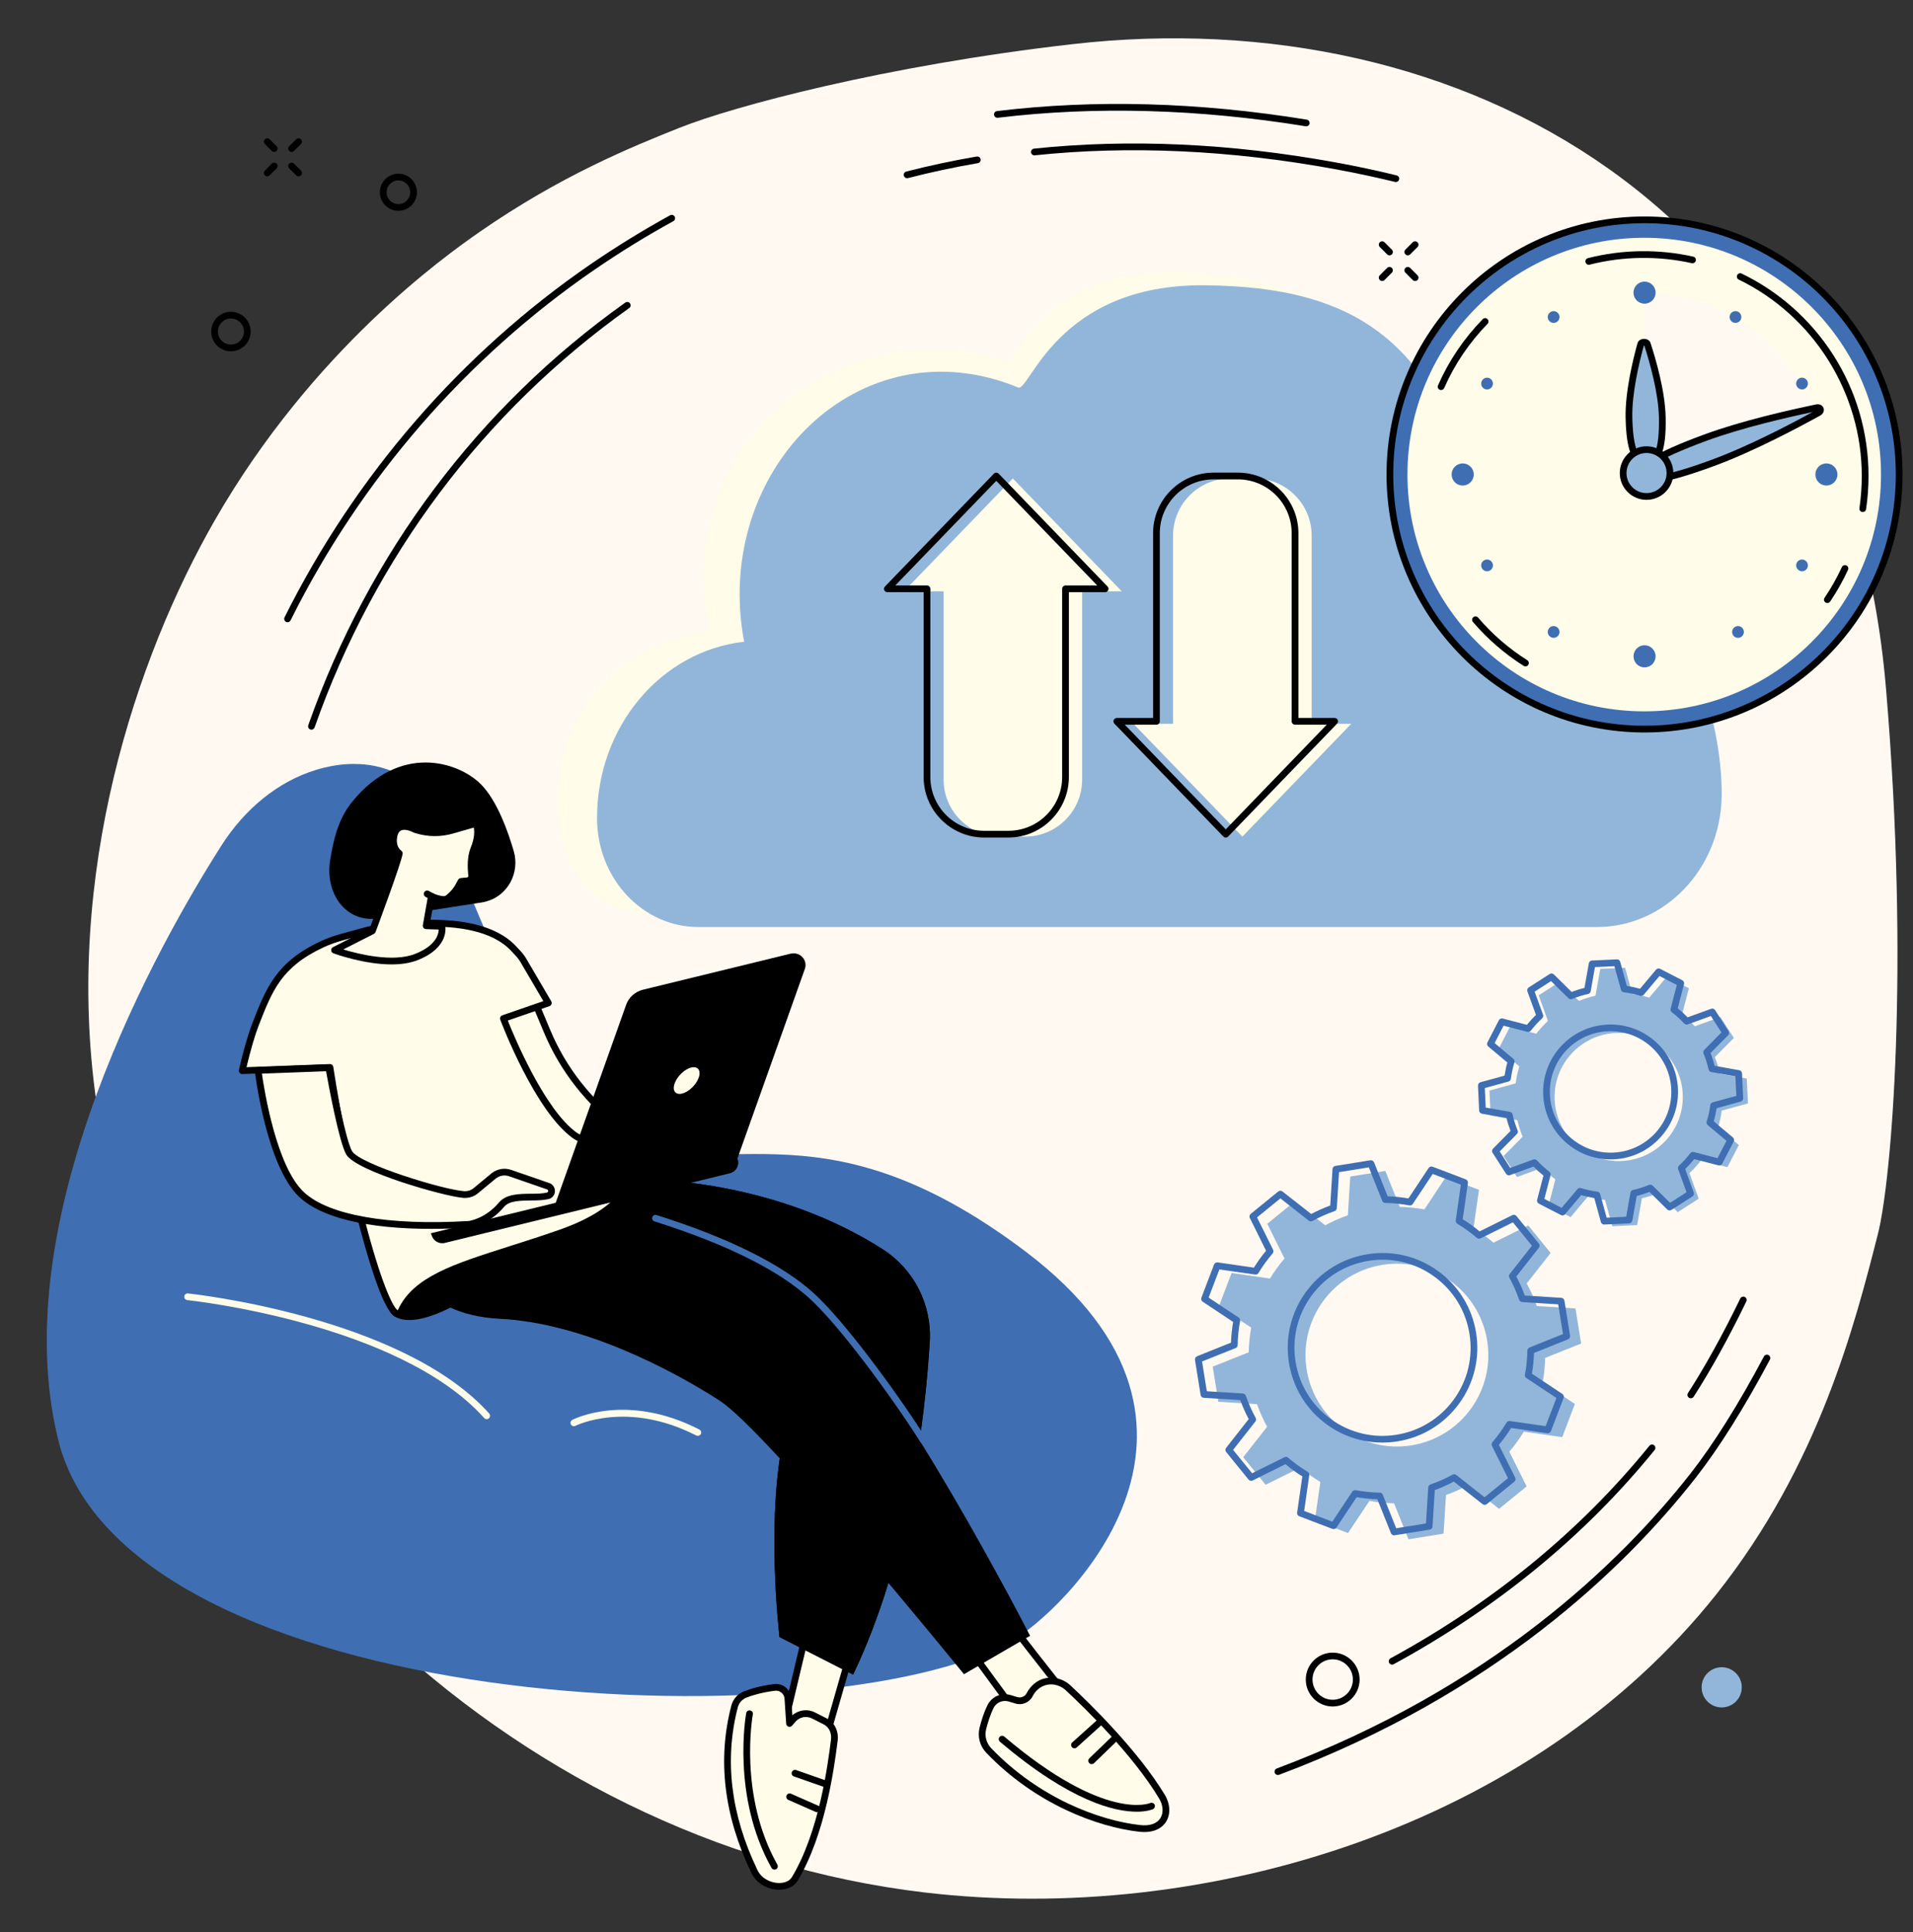 <svg xmlns="http://www.w3.org/2000/svg" xmlns:xlink="http://www.w3.org/1999/xlink" width="200" zoomAndPan="magnify" viewBox="0 0 150 151.5" height="202" preserveAspectRatio="xMidYMid meet" version="1.0"><rect x="0" y="0" width="150" height="151.5" fill="#333333" stroke="none"/><defs><clipPath id="6d99c50ce8"><path d="M 108 16 L 149.754 16 L 149.754 58 L 108 58 Z M 108 16 " clip-rule="nonzero"/></clipPath></defs><path fill="#fff9f2" d="M 37.562 18.219 C 34.855 20.102 24.508 27.461 16.859 40.77 C 10.652 51.578 5 68.555 7.555 86.402 C 12.004 117.426 39.773 144.543 72.516 148.402 C 94.484 150.992 120.105 143.27 134.625 124.961 C 142.633 114.867 145.445 103.84 147.25 96.762 C 148.297 92.648 149.75 76.035 147.879 53.938 C 144.68 16.27 114.492 -0.012 84.105 3.461 C 69.359 5.148 57.504 8.336 53.273 10.023 C 49.516 11.523 43.926 13.793 37.562 18.219 " fill-opacity="1" fill-rule="nonzero"/><path fill="#fffce9" d="M 132.91 60.879 C 132.91 53.359 129.828 42.164 114.996 42.844 C 115.832 33.32 107.715 20.234 90.031 21.43 C 81.492 22.008 79.742 28.703 78.816 28.367 C 66.91 24.062 52.387 34.191 55.621 49.504 C 49.008 50.23 43.523 55.723 43.68 63.141 C 43.777 67.957 46.516 71.664 50.957 71.664 L 122.926 71.664 C 128.293 71.664 132.77 67.062 132.906 61.242 C 132.91 61.121 132.91 61 132.91 60.879 " fill-opacity="1" fill-rule="nonzero"/><path fill="#92b6da" d="M 135 62.188 C 135 54.863 130.656 40.488 116.133 41.148 C 112.977 26.703 106.312 22.48 94.449 22.371 C 82.863 22.266 80.73 30.754 79.84 30.387 C 67.375 25.258 55.816 36.863 58.348 50.324 C 51.871 51.035 46.816 56.945 46.816 64.129 C 46.816 64.16 46.816 64.191 46.816 64.227 C 46.844 68.918 50.41 72.695 54.758 72.695 L 125.223 72.695 C 130.48 72.695 134.859 68.211 134.996 62.539 C 134.996 62.422 135 62.305 135 62.188 " fill-opacity="1" fill-rule="nonzero"/><path fill="#92b6da" d="M 127.156 91.043 C 124.387 91.172 122.031 89.031 121.902 86.258 C 121.773 83.484 123.918 81.133 126.688 81.004 C 129.461 80.871 131.812 83.016 131.945 85.789 C 132.074 88.559 129.93 90.914 127.156 91.043 Z M 137.059 86.527 L 136.965 84.574 L 134.867 84.203 C 134.766 83.758 134.629 83.324 134.457 82.906 L 135.953 81.391 L 134.898 79.75 L 132.891 80.477 C 132.582 80.145 132.25 79.84 131.887 79.562 L 132.426 77.496 L 130.691 76.602 L 129.32 78.23 C 128.895 78.102 128.449 78.004 127.992 77.945 L 127.426 75.887 L 125.477 75.98 L 125.105 78.078 C 124.656 78.18 124.223 78.316 123.809 78.488 L 122.293 76.996 L 120.648 78.047 L 121.375 80.055 C 121.047 80.363 120.738 80.699 120.461 81.059 L 118.398 80.52 L 117.504 82.254 L 119.133 83.625 C 119 84.055 118.906 84.496 118.844 84.953 L 116.789 85.52 L 116.879 87.469 L 118.98 87.84 C 119.082 88.289 119.219 88.723 119.391 89.137 L 117.895 90.652 L 118.949 92.297 L 120.953 91.566 C 121.262 91.898 121.598 92.207 121.957 92.484 L 121.418 94.547 L 123.152 95.441 L 124.523 93.812 C 124.953 93.945 125.398 94.039 125.855 94.102 L 126.418 96.156 L 128.371 96.066 L 128.742 93.965 C 129.188 93.863 129.621 93.727 130.039 93.555 L 131.555 95.051 L 133.195 93.996 L 132.469 91.992 C 132.801 91.684 133.105 91.348 133.383 90.988 L 135.449 91.523 L 136.344 89.789 L 134.715 88.422 C 134.844 87.992 134.941 87.547 135 87.09 L 137.059 86.527 " fill-opacity="1" fill-rule="nonzero"/><path fill="#3f6fb2" d="M 126.289 80.863 C 126.215 80.863 126.141 80.867 126.062 80.871 C 124.793 80.93 123.621 81.48 122.766 82.418 C 121.91 83.359 121.469 84.578 121.531 85.848 C 121.59 87.117 122.141 88.293 123.078 89.148 C 124.02 90.004 125.238 90.441 126.508 90.383 C 127.777 90.324 128.949 89.773 129.809 88.832 C 130.664 87.891 131.102 86.676 131.043 85.406 C 130.926 82.855 128.812 80.863 126.289 80.863 Z M 126.281 90.914 C 124.961 90.914 123.707 90.43 122.727 89.535 C 121.68 88.586 121.07 87.285 121.004 85.871 C 120.867 82.961 123.125 80.48 126.039 80.344 C 128.961 80.207 131.434 82.465 131.57 85.379 C 131.637 86.789 131.148 88.145 130.195 89.188 C 129.246 90.234 127.945 90.844 126.531 90.91 C 126.449 90.914 126.363 90.914 126.281 90.914 Z M 123.887 93.152 C 123.914 93.152 123.941 93.156 123.965 93.164 C 124.379 93.293 124.809 93.387 125.25 93.445 C 125.355 93.457 125.441 93.531 125.469 93.633 L 125.98 95.488 L 127.512 95.414 L 127.844 93.523 C 127.863 93.418 127.941 93.336 128.047 93.312 C 128.48 93.215 128.902 93.082 129.301 92.914 C 129.398 92.875 129.512 92.898 129.586 92.973 L 130.953 94.32 L 132.242 93.492 L 131.586 91.688 C 131.547 91.586 131.574 91.477 131.652 91.402 C 131.973 91.105 132.27 90.777 132.539 90.43 C 132.602 90.348 132.711 90.309 132.812 90.336 L 134.672 90.82 L 135.375 89.461 L 133.906 88.227 C 133.828 88.16 133.793 88.051 133.824 87.945 C 133.953 87.535 134.047 87.102 134.105 86.66 C 134.117 86.555 134.191 86.469 134.293 86.441 L 136.148 85.934 L 136.074 84.402 L 134.184 84.066 C 134.078 84.051 133.996 83.969 133.973 83.867 C 133.875 83.434 133.738 83.012 133.574 82.613 C 133.535 82.516 133.559 82.402 133.633 82.328 L 134.98 80.961 L 134.152 79.672 L 132.344 80.328 C 132.246 80.363 132.137 80.336 132.062 80.262 C 131.766 79.941 131.438 79.641 131.09 79.375 C 131.008 79.309 130.969 79.203 130.996 79.098 L 131.48 77.238 L 130.121 76.535 L 128.887 78.004 C 128.82 78.086 128.711 78.121 128.609 78.09 C 128.195 77.961 127.762 77.867 127.32 77.809 C 127.215 77.797 127.129 77.719 127.102 77.617 L 126.59 75.766 L 125.062 75.836 L 124.727 77.73 C 124.711 77.832 124.629 77.918 124.527 77.941 C 124.094 78.039 123.672 78.172 123.273 78.336 C 123.176 78.379 123.062 78.355 122.988 78.281 L 121.621 76.934 L 120.332 77.762 L 120.988 79.566 C 121.023 79.668 120.996 79.777 120.922 79.852 C 120.598 80.148 120.301 80.477 120.035 80.82 C 119.969 80.906 119.863 80.941 119.758 80.914 L 117.898 80.43 L 117.195 81.793 L 118.664 83.027 C 118.746 83.094 118.781 83.203 118.746 83.305 C 118.621 83.719 118.527 84.148 118.469 84.59 C 118.457 84.695 118.379 84.781 118.277 84.812 L 116.426 85.32 L 116.496 86.852 L 118.391 87.184 C 118.492 87.203 118.578 87.281 118.602 87.387 C 118.699 87.82 118.832 88.242 118.996 88.641 C 119.039 88.738 119.016 88.852 118.941 88.926 L 117.594 90.293 L 118.418 91.582 L 120.227 90.926 C 120.328 90.887 120.438 90.914 120.512 90.992 C 120.809 91.312 121.137 91.609 121.48 91.879 C 121.566 91.941 121.602 92.051 121.578 92.152 L 121.094 94.012 L 122.449 94.715 L 123.688 93.246 C 123.738 93.188 123.812 93.152 123.887 93.152 Z M 125.781 96.023 C 125.664 96.023 125.562 95.945 125.527 95.832 L 125.008 93.941 C 124.656 93.887 124.312 93.812 123.98 93.719 L 122.719 95.215 C 122.641 95.312 122.508 95.336 122.398 95.281 L 120.664 94.387 C 120.555 94.328 120.496 94.203 120.527 94.086 L 121.023 92.188 C 120.75 91.969 120.488 91.73 120.246 91.477 L 118.402 92.148 C 118.285 92.191 118.156 92.148 118.09 92.043 L 117.035 90.398 C 116.969 90.297 116.984 90.16 117.07 90.07 L 118.445 88.68 C 118.32 88.355 118.211 88.02 118.129 87.672 L 116.199 87.332 C 116.078 87.312 115.984 87.207 115.98 87.086 L 115.891 85.137 C 115.883 85.012 115.965 84.902 116.082 84.867 L 117.973 84.348 C 118.027 83.996 118.098 83.652 118.195 83.32 L 116.695 82.059 C 116.602 81.98 116.574 81.848 116.633 81.738 L 117.527 80.004 C 117.586 79.895 117.711 79.836 117.828 79.867 L 119.723 80.363 C 119.945 80.09 120.184 79.828 120.434 79.586 L 119.766 77.742 C 119.723 77.625 119.766 77.496 119.871 77.43 L 121.516 76.375 C 121.617 76.309 121.754 76.324 121.84 76.41 L 123.234 77.785 C 123.559 77.66 123.895 77.551 124.238 77.469 L 124.582 75.539 C 124.602 75.418 124.703 75.324 124.828 75.32 L 126.777 75.23 C 126.902 75.223 127.012 75.305 127.043 75.422 L 127.562 77.312 C 127.914 77.367 128.262 77.441 128.594 77.535 L 129.855 76.035 C 129.934 75.941 130.066 75.914 130.176 75.973 L 131.91 76.867 C 132.02 76.926 132.074 77.047 132.047 77.168 L 131.551 79.066 C 131.824 79.285 132.086 79.523 132.328 79.773 L 134.172 79.105 C 134.285 79.062 134.414 79.105 134.484 79.211 L 135.535 80.855 C 135.602 80.957 135.59 81.094 135.504 81.18 L 134.129 82.574 C 134.254 82.898 134.359 83.234 134.445 83.578 L 136.375 83.922 C 136.496 83.941 136.586 84.043 136.594 84.168 L 136.684 86.117 C 136.688 86.242 136.609 86.352 136.492 86.383 L 134.602 86.902 C 134.547 87.254 134.473 87.602 134.379 87.934 L 135.875 89.191 C 135.973 89.273 135.996 89.406 135.941 89.516 L 135.043 91.25 C 134.988 91.359 134.863 91.414 134.746 91.383 L 132.848 90.891 C 132.629 91.164 132.391 91.422 132.137 91.668 L 132.809 93.512 C 132.852 93.625 132.809 93.754 132.703 93.824 L 131.059 94.875 C 130.957 94.941 130.82 94.93 130.73 94.844 L 129.34 93.469 C 129.016 93.594 128.68 93.699 128.336 93.785 L 127.992 95.715 C 127.973 95.836 127.867 95.926 127.746 95.934 L 125.793 96.023 C 125.789 96.023 125.785 96.023 125.781 96.023 " fill-opacity="1" fill-rule="nonzero"/><path fill="#92b6da" d="M 110.668 113.34 C 106.762 113.965 103.082 111.305 102.457 107.398 C 101.828 103.488 104.488 99.812 108.398 99.184 C 112.305 98.559 115.984 101.219 116.609 105.125 C 117.238 109.035 114.578 112.711 110.668 113.34 Z M 123.977 105.355 L 123.535 102.605 L 120.5 102.414 C 120.285 101.797 120.02 101.203 119.711 100.641 L 121.586 98.254 L 119.832 96.094 L 117.105 97.445 C 116.613 97.023 116.09 96.645 115.535 96.312 L 115.969 93.301 L 113.367 92.309 L 111.688 94.836 C 111.059 94.719 110.41 94.652 109.758 94.641 L 108.625 91.82 L 105.875 92.258 L 105.688 95.297 C 105.066 95.512 104.477 95.773 103.914 96.086 L 101.527 94.207 L 99.367 95.965 L 100.719 98.688 C 100.297 99.18 99.918 99.703 99.582 100.258 L 96.57 99.824 L 95.578 102.426 L 98.109 104.109 C 97.992 104.738 97.926 105.383 97.914 106.039 L 95.09 107.168 L 95.531 109.918 L 98.566 110.109 C 98.781 110.727 99.047 111.32 99.355 111.883 L 97.48 114.27 L 99.238 116.43 L 101.961 115.078 C 102.453 115.5 102.977 115.879 103.531 116.211 L 103.098 119.223 L 105.699 120.215 L 107.383 117.688 C 108.012 117.805 108.656 117.871 109.309 117.883 L 110.441 120.707 L 113.191 120.262 L 113.383 117.23 C 114 117.012 114.594 116.75 115.152 116.438 L 117.543 118.316 L 119.703 116.559 L 118.348 113.836 C 118.77 113.344 119.148 112.82 119.484 112.266 L 122.496 112.695 L 123.488 110.094 L 120.957 108.414 C 121.078 107.785 121.145 107.141 121.152 106.484 L 123.977 105.355 " fill-opacity="1" fill-rule="nonzero"/><path fill="#3f6fb2" d="M 108.418 98.781 C 108.051 98.781 107.68 98.812 107.309 98.871 C 105.488 99.164 103.891 100.148 102.809 101.641 C 101.73 103.137 101.293 104.961 101.586 106.781 C 101.879 108.605 102.863 110.203 104.359 111.285 C 105.852 112.363 107.676 112.801 109.5 112.508 C 111.32 112.215 112.918 111.23 114 109.734 C 115.082 108.242 115.516 106.414 115.223 104.594 C 114.93 102.773 113.945 101.176 112.449 100.094 C 111.262 99.234 109.859 98.781 108.418 98.781 Z M 108.387 113.121 C 106.836 113.121 105.328 112.637 104.047 111.711 C 102.441 110.547 101.383 108.828 101.066 106.867 C 100.754 104.906 101.219 102.941 102.383 101.332 C 103.547 99.727 105.266 98.664 107.227 98.352 C 109.188 98.035 111.152 98.504 112.758 99.668 C 114.367 100.832 115.426 102.551 115.742 104.512 C 116.055 106.473 115.59 108.438 114.426 110.043 C 113.262 111.652 111.543 112.711 109.582 113.027 C 109.184 113.09 108.785 113.121 108.387 113.121 Z M 106.25 116.852 C 106.266 116.852 106.285 116.852 106.301 116.855 C 106.91 116.969 107.543 117.035 108.188 117.047 C 108.293 117.047 108.387 117.113 108.426 117.211 L 109.477 119.84 L 111.812 119.465 L 111.988 116.641 C 111.996 116.535 112.066 116.441 112.164 116.406 C 112.77 116.195 113.352 115.938 113.898 115.637 C 113.988 115.586 114.105 115.594 114.188 115.66 L 116.41 117.406 L 118.242 115.914 L 116.984 113.379 C 116.938 113.285 116.953 113.172 117.02 113.09 C 117.43 112.613 117.805 112.094 118.129 111.555 C 118.184 111.465 118.289 111.418 118.391 111.43 L 121.195 111.832 L 122.039 109.625 L 119.684 108.062 C 119.594 108.004 119.551 107.898 119.57 107.793 C 119.688 107.184 119.75 106.547 119.762 105.906 C 119.762 105.801 119.828 105.707 119.926 105.668 L 122.555 104.613 L 122.18 102.281 L 119.355 102.105 C 119.25 102.098 119.156 102.027 119.121 101.93 C 118.91 101.324 118.652 100.742 118.352 100.195 C 118.301 100.105 118.309 99.988 118.375 99.906 L 120.121 97.684 L 118.629 95.852 L 116.094 97.109 C 116 97.156 115.887 97.141 115.805 97.074 C 115.328 96.664 114.809 96.289 114.27 95.965 C 114.18 95.91 114.133 95.805 114.145 95.699 L 114.547 92.898 L 112.34 92.055 L 110.777 94.41 C 110.719 94.5 110.613 94.543 110.508 94.523 C 109.898 94.41 109.262 94.344 108.621 94.332 C 108.516 94.332 108.422 94.266 108.383 94.168 L 107.332 91.539 L 104.996 91.914 L 104.82 94.738 C 104.812 94.844 104.742 94.938 104.645 94.973 C 104.039 95.184 103.457 95.441 102.914 95.742 C 102.82 95.793 102.703 95.785 102.621 95.719 L 100.398 93.973 L 98.566 95.465 L 99.824 98 C 99.871 98.094 99.855 98.207 99.789 98.289 C 99.379 98.766 99.004 99.281 98.68 99.82 C 98.625 99.914 98.52 99.965 98.414 99.945 L 95.613 99.543 L 94.77 101.754 L 97.125 103.316 C 97.215 103.375 97.258 103.48 97.238 103.586 C 97.121 104.195 97.059 104.832 97.047 105.473 C 97.047 105.578 96.98 105.672 96.883 105.711 L 94.254 106.762 L 94.629 109.098 L 97.453 109.273 C 97.559 109.281 97.652 109.352 97.688 109.449 C 97.898 110.055 98.156 110.637 98.457 111.184 C 98.508 111.273 98.5 111.387 98.434 111.473 L 96.688 113.695 L 98.18 115.527 L 100.715 114.27 C 100.809 114.223 100.922 114.234 101.004 114.305 C 101.48 114.715 101.996 115.09 102.539 115.414 C 102.629 115.469 102.676 115.574 102.66 115.68 L 102.262 118.48 L 104.469 119.324 L 106.031 116.969 C 106.082 116.895 106.164 116.852 106.25 116.852 Z M 109.312 120.395 C 109.207 120.395 109.109 120.332 109.066 120.23 L 108 117.566 C 107.449 117.551 106.906 117.496 106.375 117.402 L 104.789 119.789 C 104.723 119.891 104.59 119.934 104.477 119.891 L 101.875 118.898 C 101.758 118.855 101.691 118.734 101.707 118.613 L 102.117 115.773 C 101.652 115.484 101.211 115.164 100.793 114.816 L 98.223 116.094 C 98.113 116.148 97.98 116.117 97.902 116.023 L 96.145 113.863 C 96.066 113.77 96.066 113.629 96.141 113.535 L 97.914 111.281 C 97.66 110.809 97.438 110.305 97.25 109.789 L 94.387 109.609 C 94.262 109.602 94.16 109.512 94.141 109.387 L 93.699 106.637 C 93.684 106.516 93.75 106.398 93.863 106.352 L 96.523 105.285 C 96.543 104.734 96.598 104.191 96.691 103.66 L 94.305 102.074 C 94.203 102.008 94.16 101.875 94.203 101.762 L 95.195 99.16 C 95.238 99.047 95.359 98.977 95.48 98.992 L 98.32 99.402 C 98.609 98.938 98.926 98.496 99.273 98.078 L 98 95.508 C 97.945 95.398 97.973 95.266 98.07 95.188 L 100.23 93.43 C 100.324 93.352 100.461 93.352 100.559 93.43 L 102.812 95.199 C 103.285 94.945 103.789 94.723 104.305 94.531 L 104.484 91.672 C 104.492 91.547 104.582 91.445 104.707 91.426 L 107.453 90.984 C 107.574 90.969 107.695 91.035 107.742 91.148 L 108.809 93.809 C 109.359 93.828 109.902 93.883 110.434 93.977 L 112.02 91.59 C 112.086 91.484 112.219 91.445 112.332 91.488 L 114.934 92.48 C 115.047 92.523 115.117 92.645 115.102 92.766 L 114.691 95.605 C 115.152 95.891 115.598 96.215 116.016 96.562 L 118.586 95.285 C 118.695 95.23 118.828 95.258 118.906 95.355 L 120.664 97.516 C 120.742 97.609 120.742 97.746 120.664 97.844 L 118.895 100.098 C 119.148 100.57 119.371 101.07 119.562 101.59 L 122.422 101.77 C 122.547 101.777 122.648 101.867 122.668 101.992 L 123.109 104.738 C 123.125 104.863 123.059 104.98 122.945 105.027 L 120.285 106.094 C 120.266 106.641 120.211 107.188 120.117 107.719 L 122.504 109.305 C 122.605 109.371 122.648 109.5 122.605 109.617 L 121.613 112.219 C 121.57 112.332 121.449 112.402 121.328 112.387 L 118.488 111.977 C 118.199 112.438 117.879 112.883 117.531 113.301 L 118.809 115.871 C 118.863 115.98 118.836 116.113 118.738 116.191 L 116.578 117.949 C 116.484 118.023 116.348 118.027 116.25 117.949 L 113.996 116.18 C 113.523 116.434 113.023 116.656 112.504 116.848 L 112.324 119.707 C 112.316 119.832 112.227 119.93 112.102 119.949 L 109.355 120.391 C 109.34 120.395 109.324 120.395 109.312 120.395 " fill-opacity="1" fill-rule="nonzero"/><path fill="#000000" d="M 22.547 48.793 C 22.508 48.793 22.469 48.781 22.43 48.766 C 22.301 48.699 22.246 48.539 22.312 48.41 C 27.871 37.258 36.176 27.676 46.328 20.707 C 48.34 19.328 50.434 18.039 52.543 16.883 C 52.672 16.812 52.832 16.859 52.902 16.988 C 52.973 17.117 52.926 17.277 52.797 17.344 C 50.699 18.492 48.625 19.77 46.625 21.141 C 36.547 28.059 28.301 37.57 22.785 48.645 C 22.738 48.738 22.645 48.793 22.547 48.793 " fill-opacity="1" fill-rule="nonzero"/><path fill="#000000" d="M 100.203 139.188 C 100.094 139.188 99.996 139.125 99.957 139.02 C 99.906 138.883 99.973 138.73 100.109 138.68 C 116.867 132.387 127 122.629 132.551 115.551 C 134.355 113.25 136.348 110.074 138.312 106.367 C 138.383 106.238 138.543 106.191 138.668 106.258 C 138.797 106.324 138.848 106.484 138.781 106.613 C 136.797 110.348 134.785 113.551 132.965 115.875 C 127.375 123.008 117.168 132.84 100.297 139.172 C 100.266 139.184 100.234 139.188 100.203 139.188 " fill-opacity="1" fill-rule="nonzero"/><path fill="#000000" d="M 102.426 9.906 C 102.41 9.906 102.398 9.906 102.383 9.902 C 93.988 8.539 85.867 8.312 78.238 9.234 C 78.094 9.25 77.961 9.148 77.945 9.004 C 77.926 8.859 78.027 8.73 78.172 8.711 C 85.852 7.781 94.023 8.008 102.469 9.383 C 102.609 9.406 102.707 9.543 102.684 9.688 C 102.664 9.816 102.551 9.906 102.426 9.906 " fill-opacity="1" fill-rule="nonzero"/><path fill="#000000" d="M 24.418 57.219 C 24.391 57.219 24.363 57.211 24.332 57.203 C 24.195 57.152 24.125 57.004 24.172 56.867 C 28.922 43.379 37.516 31.922 49.031 23.727 C 49.152 23.645 49.316 23.672 49.398 23.789 C 49.484 23.91 49.457 24.074 49.336 24.156 C 37.91 32.285 29.383 43.656 24.668 57.039 C 24.629 57.148 24.527 57.219 24.418 57.219 " fill-opacity="1" fill-rule="nonzero"/><path fill="#000000" d="M 109.156 130.535 C 109.062 130.535 108.973 130.484 108.926 130.398 C 108.855 130.27 108.902 130.109 109.031 130.039 C 117.09 125.648 123.922 120.039 129.332 113.371 C 129.426 113.258 129.59 113.242 129.703 113.332 C 129.816 113.422 129.832 113.59 129.742 113.703 C 124.289 120.426 117.402 126.078 109.281 130.5 C 109.242 130.523 109.199 130.535 109.156 130.535 " fill-opacity="1" fill-rule="nonzero"/><path fill="#000000" d="M 132.578 109.648 C 132.527 109.648 132.48 109.637 132.434 109.605 C 132.312 109.527 132.277 109.363 132.355 109.242 C 133.699 107.16 135.117 104.594 136.457 101.828 C 136.52 101.695 136.68 101.641 136.809 101.703 C 136.941 101.766 136.996 101.926 136.93 102.055 C 135.582 104.844 134.152 107.43 132.801 109.527 C 132.75 109.605 132.664 109.648 132.578 109.648 " fill-opacity="1" fill-rule="nonzero"/><path fill="#000000" d="M 109.449 14.273 C 109.43 14.273 109.406 14.27 109.387 14.266 C 107.855 13.891 106.25 13.551 104.621 13.254 C 96.453 11.762 88.551 11.402 81.133 12.18 C 80.992 12.195 80.859 12.09 80.844 11.945 C 80.828 11.801 80.934 11.672 81.078 11.656 C 88.543 10.871 96.496 11.234 104.715 12.734 C 106.355 13.031 107.969 13.375 109.512 13.754 C 109.652 13.789 109.742 13.934 109.707 14.074 C 109.676 14.195 109.566 14.273 109.449 14.273 " fill-opacity="1" fill-rule="nonzero"/><path fill="#000000" d="M 71.125 13.973 C 71.008 13.973 70.902 13.895 70.871 13.773 C 70.836 13.633 70.918 13.488 71.062 13.453 C 72.867 12.988 74.727 12.594 76.59 12.273 C 76.73 12.25 76.867 12.348 76.891 12.488 C 76.918 12.633 76.82 12.77 76.676 12.793 C 74.832 13.109 72.984 13.504 71.191 13.965 C 71.168 13.969 71.148 13.973 71.125 13.973 " fill-opacity="1" fill-rule="nonzero"/><path fill="#000000" d="M 31.238 14.148 C 30.727 14.148 30.312 14.566 30.312 15.078 C 30.312 15.59 30.727 16.004 31.238 16.004 C 31.75 16.004 32.164 15.59 32.164 15.078 C 32.164 14.566 31.75 14.148 31.238 14.148 Z M 31.238 16.531 C 30.438 16.531 29.785 15.879 29.785 15.078 C 29.785 14.273 30.438 13.621 31.238 13.621 C 32.039 13.621 32.691 14.273 32.691 15.078 C 32.691 15.879 32.039 16.531 31.238 16.531 " fill-opacity="1" fill-rule="nonzero"/><path fill="#000000" d="M 18.105 24.977 C 17.543 24.977 17.086 25.434 17.086 26 C 17.086 26.562 17.543 27.02 18.105 27.02 C 18.668 27.02 19.129 26.562 19.129 26 C 19.129 25.434 18.668 24.977 18.105 24.977 Z M 18.105 27.547 C 17.254 27.547 16.559 26.852 16.559 26 C 16.559 25.145 17.254 24.449 18.105 24.449 C 18.961 24.449 19.656 25.145 19.656 26 C 19.656 26.852 18.961 27.547 18.105 27.547 " fill-opacity="1" fill-rule="nonzero"/><path fill="#000000" d="M 104.496 130.117 C 103.621 130.117 102.914 130.828 102.914 131.703 C 102.914 132.578 103.621 133.289 104.496 133.289 C 105.371 133.289 106.082 132.578 106.082 131.703 C 106.082 130.828 105.371 130.117 104.496 130.117 Z M 104.496 133.816 C 103.332 133.816 102.387 132.867 102.387 131.703 C 102.387 130.539 103.332 129.594 104.496 129.594 C 105.66 129.594 106.609 130.539 106.609 131.703 C 106.609 132.867 105.66 133.816 104.496 133.816 " fill-opacity="1" fill-rule="nonzero"/><path fill="#000000" d="M 108.953 20.023 C 108.883 20.023 108.816 20 108.766 19.945 L 108.191 19.371 C 108.09 19.27 108.09 19.102 108.191 19 C 108.293 18.898 108.461 18.898 108.562 19 L 109.137 19.574 C 109.242 19.676 109.242 19.844 109.137 19.945 C 109.086 20 109.02 20.023 108.953 20.023 " fill-opacity="1" fill-rule="nonzero"/><path fill="#000000" d="M 110.961 22.035 C 110.895 22.035 110.824 22.012 110.773 21.957 L 110.199 21.383 C 110.098 21.281 110.098 21.113 110.199 21.012 C 110.305 20.91 110.469 20.91 110.574 21.012 L 111.148 21.586 C 111.25 21.688 111.25 21.855 111.148 21.957 C 111.098 22.012 111.027 22.035 110.961 22.035 " fill-opacity="1" fill-rule="nonzero"/><path fill="#000000" d="M 108.379 22.035 C 108.309 22.035 108.242 22.012 108.191 21.957 C 108.09 21.855 108.09 21.688 108.191 21.586 L 108.766 21.012 C 108.867 20.91 109.035 20.91 109.137 21.012 C 109.238 21.113 109.238 21.281 109.137 21.383 L 108.562 21.957 C 108.512 22.012 108.445 22.035 108.379 22.035 " fill-opacity="1" fill-rule="nonzero"/><path fill="#000000" d="M 110.387 20.023 C 110.32 20.023 110.254 20 110.199 19.945 C 110.098 19.844 110.098 19.676 110.199 19.574 L 110.773 19 C 110.879 18.898 111.043 18.898 111.148 19 C 111.25 19.102 111.25 19.27 111.148 19.371 L 110.574 19.945 C 110.523 20 110.453 20.023 110.387 20.023 " fill-opacity="1" fill-rule="nonzero"/><path fill="#92b6da" d="M 133.426 132.312 C 133.426 131.441 134.129 130.738 135 130.738 C 135.867 130.738 136.574 131.441 136.574 132.312 C 136.574 133.184 135.867 133.891 135 133.891 C 134.129 133.891 133.426 133.184 133.426 132.312 " fill-opacity="1" fill-rule="nonzero"/><path fill="#000000" d="M 21.5 11.918 C 21.434 11.918 21.367 11.891 21.312 11.84 L 20.77 11.293 C 20.664 11.191 20.664 11.023 20.77 10.922 C 20.871 10.82 21.039 10.82 21.141 10.922 L 21.688 11.465 C 21.789 11.57 21.789 11.738 21.688 11.84 C 21.637 11.891 21.566 11.918 21.5 11.918 " fill-opacity="1" fill-rule="nonzero"/><path fill="#000000" d="M 23.41 13.828 C 23.344 13.828 23.273 13.805 23.223 13.75 L 22.68 13.207 C 22.574 13.102 22.574 12.934 22.68 12.832 C 22.781 12.73 22.949 12.73 23.051 12.832 L 23.598 13.379 C 23.699 13.48 23.699 13.648 23.598 13.75 C 23.543 13.805 23.477 13.828 23.41 13.828 " fill-opacity="1" fill-rule="nonzero"/><path fill="#000000" d="M 20.953 13.828 C 20.887 13.828 20.82 13.805 20.77 13.75 C 20.664 13.648 20.664 13.484 20.77 13.379 L 21.312 12.832 C 21.418 12.73 21.582 12.73 21.688 12.832 C 21.789 12.934 21.789 13.102 21.688 13.207 L 21.141 13.75 C 21.09 13.805 21.023 13.828 20.953 13.828 " fill-opacity="1" fill-rule="nonzero"/><path fill="#000000" d="M 22.863 11.918 C 22.797 11.918 22.73 11.891 22.68 11.84 C 22.574 11.738 22.574 11.57 22.68 11.465 L 23.223 10.922 C 23.328 10.82 23.492 10.82 23.598 10.922 C 23.699 11.023 23.699 11.191 23.598 11.293 L 23.051 11.84 C 23 11.891 22.934 11.918 22.863 11.918 " fill-opacity="1" fill-rule="nonzero"/><path fill="#3f6fb2" d="M 24.746 60.383 C 21.785 61.297 19.195 63.426 17.352 66.316 C 12.652 73.695 0.246 95.391 4.566 112.918 C 9.863 134.387 64.574 136.863 79.328 128.672 C 83.074 126.59 98.746 112.02 80.441 98.16 C 63.668 85.461 55.984 93.672 48.207 88.602 C 40.426 83.535 35.652 64.664 32.836 61.863 C 31.016 60.051 28.066 59.355 24.746 60.383 " fill-opacity="1" fill-rule="nonzero"/><path fill="#fffce9" d="M 38.16 111.285 C 38.09 111.285 38.016 111.254 37.965 111.195 C 31.273 103.723 14.848 101.965 14.684 101.949 C 14.539 101.934 14.434 101.805 14.449 101.66 C 14.465 101.516 14.594 101.41 14.738 101.426 C 14.906 101.441 31.531 103.219 38.359 110.844 C 38.453 110.953 38.445 111.121 38.336 111.219 C 38.285 111.262 38.223 111.285 38.16 111.285 " fill-opacity="1" fill-rule="nonzero"/><path fill="#fffce9" d="M 54.715 112.594 C 54.676 112.594 54.633 112.586 54.594 112.566 C 49.176 109.785 45.156 111.789 45.117 111.809 C 44.988 111.875 44.828 111.824 44.762 111.695 C 44.695 111.566 44.746 111.406 44.875 111.34 C 45.051 111.25 49.18 109.195 54.836 112.098 C 54.965 112.164 55.016 112.32 54.949 112.453 C 54.902 112.543 54.809 112.594 54.715 112.594 " fill-opacity="1" fill-rule="nonzero"/><path fill="#fffce9" d="M 66.57 130.004 L 64.312 137.871 L 61.453 135.434 L 63.258 127.848 L 66.57 130.004 " fill-opacity="1" fill-rule="nonzero"/><path fill="#000000" d="M 61.746 135.34 L 64.172 137.406 L 66.262 130.117 L 63.43 128.273 Z M 64.312 138.133 C 64.25 138.133 64.188 138.113 64.141 138.07 L 61.281 135.633 C 61.207 135.57 61.172 135.469 61.195 135.371 L 63.004 127.789 C 63.023 127.703 63.082 127.637 63.16 127.605 C 63.242 127.574 63.332 127.582 63.402 127.629 L 66.715 129.781 C 66.809 129.844 66.855 129.965 66.824 130.074 L 64.562 137.945 C 64.539 138.031 64.473 138.098 64.387 138.125 C 64.363 138.133 64.336 138.133 64.312 138.133 " fill-opacity="1" fill-rule="nonzero"/><path fill="#fffce9" d="M 79.094 127.117 C 79.137 127.281 84.676 134.289 84.676 134.289 L 80.648 135.621 L 76.211 129.562 L 79.094 127.117 " fill-opacity="1" fill-rule="nonzero"/><path fill="#000000" d="M 79.352 127.051 Z M 79.352 127.051 C 79.352 127.055 79.352 127.055 79.352 127.055 C 79.352 127.055 79.352 127.055 79.352 127.051 Z M 76.566 129.605 L 80.746 135.312 L 84.234 134.156 C 80.641 129.609 79.449 128.055 79.047 127.5 Z M 80.648 135.883 C 80.566 135.883 80.484 135.848 80.438 135.777 L 76 129.719 C 75.918 129.605 75.934 129.453 76.039 129.363 L 78.926 126.914 C 78.996 126.855 79.09 126.836 79.176 126.863 C 79.246 126.887 79.305 126.941 79.336 127.004 C 79.539 127.34 82.754 131.434 84.883 134.125 C 84.934 134.195 84.953 134.281 84.926 134.363 C 84.902 134.445 84.84 134.512 84.758 134.539 L 80.73 135.871 C 80.703 135.879 80.676 135.883 80.648 135.883 " fill-opacity="1" fill-rule="nonzero"/><path fill="#fffce9" d="M 80.73 132.898 C 80.902 132.57 81.188 132.203 81.652 131.988 C 82.352 131.656 83.188 131.828 83.758 132.355 C 85.172 133.676 89.012 137.402 91.105 140.879 C 91.844 142.105 91.293 143.59 89.379 143.379 C 86.25 143.031 81.371 141.277 77.535 137.277 C 77.094 136.82 76.914 136.168 77.066 135.551 C 77.188 135.047 77.379 134.418 77.664 133.832 C 77.934 133.273 78.574 132.996 79.172 133.176 L 79.707 133.332 C 80.109 133.453 80.539 133.27 80.73 132.898 " fill-opacity="1" fill-rule="nonzero"/><path fill="#000000" d="M 80.73 132.898 L 80.734 132.898 Z M 78.801 133.383 C 78.422 133.383 78.07 133.594 77.898 133.945 C 77.672 134.422 77.477 134.98 77.32 135.613 C 77.191 136.141 77.344 136.695 77.727 137.094 C 81.469 140.996 86.215 142.766 89.41 143.117 C 90.148 143.199 90.707 143.008 90.98 142.582 C 91.25 142.164 91.211 141.562 90.879 141.016 C 88.824 137.598 85.086 133.957 83.574 132.551 C 83.074 132.082 82.348 131.953 81.766 132.227 C 81.426 132.383 81.156 132.648 80.965 133.02 C 80.715 133.504 80.152 133.742 79.633 133.586 L 79.094 133.426 C 78.996 133.398 78.898 133.383 78.801 133.383 Z M 89.738 143.66 C 89.621 143.66 89.488 143.656 89.352 143.641 C 86.066 143.277 81.188 141.465 77.348 137.461 C 76.836 136.93 76.637 136.191 76.809 135.488 C 76.973 134.82 77.18 134.227 77.426 133.719 C 77.754 133.039 78.52 132.707 79.246 132.922 L 79.781 133.082 C 80.062 133.164 80.363 133.035 80.5 132.777 C 80.742 132.309 81.102 131.953 81.539 131.746 C 82.316 131.387 83.277 131.551 83.934 132.164 C 85.461 133.586 89.238 137.27 91.332 140.742 C 91.766 141.465 91.801 142.277 91.426 142.863 C 91.227 143.176 90.754 143.66 89.738 143.66 " fill-opacity="1" fill-rule="nonzero"/><path fill="#000000" d="M 89.125 142.066 C 87.414 142.066 83.938 141.277 78.406 136.578 C 78.297 136.484 78.281 136.316 78.375 136.207 C 78.469 136.098 78.637 136.082 78.746 136.176 C 86.652 142.891 90.152 141.402 90.184 141.387 C 90.316 141.328 90.473 141.387 90.535 141.516 C 90.594 141.648 90.535 141.805 90.406 141.867 C 90.355 141.887 89.941 142.066 89.125 142.066 " fill-opacity="1" fill-rule="nonzero"/><path fill="#000000" d="M 85.598 138.336 C 85.527 138.336 85.461 138.309 85.406 138.254 C 85.309 138.148 85.309 137.98 85.414 137.883 L 87.105 136.25 C 87.211 136.148 87.375 136.152 87.477 136.254 C 87.578 136.359 87.574 136.527 87.473 136.629 L 85.781 138.262 C 85.73 138.309 85.664 138.336 85.598 138.336 " fill-opacity="1" fill-rule="nonzero"/><path fill="#000000" d="M 84.25 137.094 C 84.18 137.094 84.105 137.066 84.055 137.008 C 83.957 136.898 83.965 136.734 84.074 136.637 L 85.93 134.965 C 86.039 134.867 86.203 134.875 86.301 134.984 C 86.398 135.09 86.391 135.258 86.281 135.355 L 84.426 137.027 C 84.379 137.074 84.312 137.094 84.25 137.094 " fill-opacity="1" fill-rule="nonzero"/><path fill="#000000" d="M 48.359 92.465 C 48.359 92.465 59.535 91.762 69.227 97.973 C 71.672 99.543 73.078 102.316 72.902 105.219 C 72.539 111.172 71.273 122.191 66.891 131.316 L 61.121 128.371 C 61.121 128.371 59.945 118.555 61.625 111.871 C 63.301 105.191 41.938 96.82 41.938 96.82 L 48.359 92.465 " fill-opacity="1" fill-rule="nonzero"/><path fill="#000000" d="M 80.77 128.273 L 75.586 131.285 C 75.586 131.285 60.145 112.234 56.426 109.832 C 52.707 107.43 45.715 103.738 39.191 103.414 C 32.672 103.09 31.551 98.488 31.551 98.488 L 41.18 93 C 41.18 93 57.16 95.715 63.648 101.621 C 70.137 107.527 80.77 128.273 80.77 128.273 " fill-opacity="1" fill-rule="nonzero"/><path fill="#000000" d="M 48.359 92.465 C 48.359 92.465 59.535 91.762 69.227 97.973 C 71.672 99.543 73.078 102.316 72.902 105.219 C 72.539 111.172 71.273 122.191 66.891 131.316 L 61.121 128.371 C 61.121 128.371 59.945 118.555 61.625 111.871 C 63.301 105.191 41.938 96.82 41.938 96.82 L 48.359 92.465 " fill-opacity="1" fill-rule="nonzero"/><path fill="#3f6fb2" d="M 72.398 113.211 C 72.312 113.211 72.227 113.168 72.176 113.09 C 69.672 109.164 65.734 103.875 63.473 101.816 C 61.023 99.586 56.934 97.555 51.32 95.777 C 51.18 95.734 51.102 95.586 51.148 95.449 C 51.191 95.309 51.34 95.234 51.477 95.277 C 57.164 97.078 61.32 99.145 63.828 101.426 C 66.121 103.516 70.102 108.852 72.621 112.805 C 72.699 112.93 72.664 113.09 72.539 113.168 C 72.496 113.195 72.445 113.211 72.398 113.211 " fill-opacity="1" fill-rule="nonzero"/><path fill="#fffce9" d="M 65.418 136.484 C 65.098 138.953 64.383 143.918 62.312 147.348 C 61.754 148.27 59.797 148.09 59.152 146.754 C 57.816 143.977 56.172 139.289 57.598 133.816 C 57.707 133.391 58.016 133.039 58.426 132.875 C 58.91 132.684 59.668 132.453 60.734 132.32 C 61.266 132.254 61.742 132.652 61.777 133.184 L 61.906 135.148 L 62.172 134.84 C 62.574 134.375 63.242 134.242 63.789 134.52 C 64.082 134.668 64.41 134.836 64.703 134.984 C 65.258 135.262 65.5 135.871 65.418 136.484 " fill-opacity="1" fill-rule="nonzero"/><path fill="#000000" d="M 60.852 132.578 C 60.824 132.578 60.793 132.578 60.766 132.582 C 59.699 132.715 58.961 132.949 58.523 133.121 C 58.191 133.254 57.941 133.539 57.852 133.883 C 56.781 137.996 57.297 142.289 59.391 146.641 C 59.73 147.352 60.473 147.633 61.004 147.656 C 61.492 147.684 61.906 147.508 62.086 147.211 C 64.223 143.676 64.902 138.426 65.156 136.449 C 65.23 135.906 65.008 135.434 64.586 135.219 L 63.668 134.754 C 63.227 134.531 62.695 134.637 62.371 135.012 L 62.105 135.32 C 62.035 135.402 61.922 135.434 61.82 135.398 C 61.719 135.363 61.648 135.273 61.645 135.164 L 61.516 133.203 C 61.504 133.016 61.418 132.848 61.273 132.73 C 61.152 132.629 61.004 132.578 60.852 132.578 Z M 61.094 148.184 C 61.055 148.184 61.016 148.184 60.977 148.184 C 60.09 148.141 59.277 147.625 58.918 146.871 C 56.766 142.402 56.238 137.988 57.344 133.75 C 57.473 133.242 57.844 132.824 58.332 132.633 C 58.793 132.449 59.578 132.199 60.699 132.059 C 61.023 132.02 61.355 132.113 61.609 132.324 C 61.863 132.531 62.02 132.84 62.043 133.168 L 62.129 134.508 C 62.613 134.082 63.316 133.984 63.906 134.285 L 64.824 134.75 C 65.441 135.062 65.777 135.758 65.68 136.52 C 65.422 138.523 64.73 143.852 62.539 147.484 C 62.27 147.926 61.734 148.184 61.094 148.184 " fill-opacity="1" fill-rule="nonzero"/><path fill="#000000" d="M 60.727 146.609 C 60.633 146.609 60.543 146.562 60.496 146.477 C 57.328 140.832 58.5 134.398 58.512 134.336 C 58.539 134.191 58.68 134.098 58.82 134.125 C 58.965 134.152 59.059 134.289 59.031 134.434 C 59.02 134.496 57.883 140.746 60.953 146.219 C 61.027 146.344 60.98 146.508 60.855 146.578 C 60.812 146.602 60.77 146.609 60.727 146.609 " fill-opacity="1" fill-rule="nonzero"/><path fill="#000000" d="M 64.621 140.113 C 64.59 140.113 64.562 140.105 64.531 140.098 L 62.25 139.301 C 62.109 139.25 62.039 139.102 62.086 138.965 C 62.137 138.828 62.285 138.754 62.422 138.801 L 64.707 139.602 C 64.844 139.648 64.914 139.797 64.867 139.938 C 64.828 140.043 64.727 140.113 64.621 140.113 " fill-opacity="1" fill-rule="nonzero"/><path fill="#000000" d="M 64.062 142.105 C 64.027 142.105 63.988 142.098 63.953 142.082 L 61.809 141.137 C 61.676 141.078 61.617 140.922 61.676 140.789 C 61.734 140.656 61.887 140.598 62.023 140.656 L 64.168 141.602 C 64.301 141.66 64.359 141.816 64.301 141.949 C 64.258 142.047 64.164 142.105 64.062 142.105 " fill-opacity="1" fill-rule="nonzero"/><path fill="#fffce9" d="M 41.844 78.355 L 42.898 80.871 C 44.156 83.867 46.195 86.465 48.809 88.391 L 49.867 89.172 C 50.543 89.676 51.371 89.938 52.211 89.918 L 52.34 89.914 C 53.629 89.887 54.883 90.332 55.863 91.168 L 52.934 91.934 C 51.145 92.398 49.238 92.16 47.637 91.234 C 46.105 90.348 44.25 88.926 42.762 86.742 C 39.637 82.168 39.008 79.422 39.008 79.422 L 41.844 78.355 " fill-opacity="1" fill-rule="nonzero"/><path fill="#000000" d="M 39.324 79.586 C 39.543 80.32 40.418 82.848 42.977 86.594 C 44.203 88.391 45.816 89.875 47.77 91.004 C 49.309 91.895 51.117 92.133 52.867 91.676 L 55.277 91.047 C 54.418 90.461 53.398 90.156 52.348 90.176 L 52.219 90.18 C 51.32 90.199 50.43 89.918 49.711 89.387 L 48.648 88.605 C 46.004 86.648 43.93 84.012 42.656 80.973 L 41.699 78.691 Z M 51.113 92.43 C 49.852 92.43 48.613 92.102 47.508 91.461 C 45.484 90.289 43.812 88.75 42.543 86.891 C 39.426 82.328 38.777 79.598 38.75 79.48 C 38.723 79.355 38.793 79.223 38.914 79.176 L 41.754 78.109 C 41.887 78.059 42.035 78.125 42.09 78.254 L 43.145 80.77 C 44.379 83.719 46.391 86.281 48.965 88.18 L 50.023 88.961 C 50.648 89.426 51.426 89.672 52.207 89.652 L 52.336 89.652 C 53.691 89.617 55.004 90.086 56.035 90.965 C 56.109 91.027 56.145 91.129 56.121 91.227 C 56.098 91.32 56.027 91.398 55.93 91.422 L 53 92.188 C 52.375 92.352 51.742 92.43 51.113 92.43 " fill-opacity="1" fill-rule="nonzero"/><path fill="#000000" d="M 36.871 101.645 C 36.871 101.645 33.062 104.23 31.098 103.316 C 29.137 102.402 32.781 99.16 33.809 99.082 C 34.836 99.008 36.871 101.645 36.871 101.645 " fill-opacity="1" fill-rule="nonzero"/><path fill="#fffce9" d="M 18.992 83.957 C 19.27 82.738 19.656 81.305 20.02 80.367 C 21.141 77.48 21.898 75.605 25.277 74.039 C 25.781 73.805 26.309 73.621 26.844 73.477 L 28.863 72.922 C 28.863 72.922 37.172 71.039 40.273 74.383 C 40.523 74.652 40.844 74.961 41.039 75.312 L 42.996 78.648 L 39.473 79.867 C 39.473 79.867 42.16 86.996 45.102 89.062 C 45.59 89.402 49.57 91.305 49.57 91.305 C 49.57 91.305 50.398 94.406 43.988 96.668 C 37.578 98.934 32.961 99.625 31.465 102.777 C 30.48 104.855 27.293 93.051 25.871 83.703 L 18.992 83.957 " fill-opacity="1" fill-rule="nonzero"/><path fill="#000000" d="M 25.871 83.438 C 26.004 83.438 26.113 83.535 26.133 83.664 C 26.754 87.738 27.742 92.477 28.777 96.336 C 30.059 101.098 30.891 102.594 31.18 102.746 C 31.191 102.73 31.207 102.707 31.227 102.664 C 32.434 100.117 35.555 99.125 39.875 97.75 C 41.09 97.363 42.465 96.926 43.902 96.422 C 49.289 94.52 49.383 92.031 49.332 91.48 C 48.637 91.148 45.406 89.598 44.953 89.277 C 41.977 87.191 39.336 80.254 39.227 79.961 C 39.199 79.891 39.203 79.816 39.234 79.754 C 39.266 79.691 39.32 79.641 39.387 79.617 L 42.605 78.504 L 40.812 75.445 C 40.664 75.18 40.426 74.926 40.215 74.707 C 40.168 74.656 40.125 74.609 40.078 74.562 C 37.121 71.367 29.004 73.16 28.922 73.18 L 26.914 73.73 C 26.355 73.883 25.855 74.062 25.387 74.277 C 22.07 75.816 21.352 77.664 20.266 80.461 C 19.977 81.207 19.633 82.391 19.328 83.684 L 25.863 83.441 C 25.867 83.438 25.871 83.438 25.871 83.438 Z M 31.195 103.281 C 31.168 103.281 31.145 103.277 31.125 103.277 C 30.863 103.238 30.062 103.121 28.293 96.562 C 27.262 92.738 26.277 88.055 25.648 83.977 L 19.004 84.223 C 18.922 84.227 18.84 84.188 18.789 84.125 C 18.738 84.062 18.719 83.98 18.734 83.898 C 19.062 82.457 19.453 81.102 19.773 80.273 C 20.867 77.461 21.656 75.43 25.164 73.801 C 25.66 73.57 26.188 73.383 26.777 73.219 L 28.793 72.668 C 29.152 72.59 37.301 70.789 40.465 74.203 C 40.508 74.25 40.551 74.297 40.598 74.344 C 40.828 74.586 41.09 74.863 41.27 75.184 L 43.223 78.516 C 43.262 78.586 43.27 78.664 43.242 78.742 C 43.215 78.816 43.156 78.871 43.082 78.898 L 39.816 80.027 C 40.324 81.305 42.723 87.07 45.254 88.844 C 45.641 89.113 48.582 90.539 49.684 91.066 C 49.754 91.098 49.805 91.16 49.824 91.234 C 49.859 91.371 50.641 94.598 44.078 96.918 C 42.633 97.426 41.254 97.867 40.035 98.254 C 35.844 99.586 32.812 100.551 31.703 102.891 C 31.551 103.215 31.34 103.281 31.195 103.281 " fill-opacity="1" fill-rule="nonzero"/><path fill="#fffce9" d="M 42.984 93.02 L 39.996 91.984 C 39.555 91.832 39.062 91.922 38.699 92.219 L 37.312 93.367 C 37.047 93.586 36.711 93.691 36.367 93.668 C 34.875 93.57 28.07 91.59 27.379 90.402 C 26.766 89.352 25.789 83.727 25.789 83.727 L 20.234 83.938 C 20.234 83.938 21.133 91.305 23.637 93.664 C 25.578 95.492 30.152 96.406 36.777 96.008 C 36.777 96.008 38.164 95.852 39.324 94.465 C 40.066 93.578 41.875 94.035 42.949 93.773 C 43.328 93.68 43.352 93.145 42.984 93.02 " fill-opacity="1" fill-rule="nonzero"/><path fill="#000000" d="M 20.535 84.188 C 20.73 85.559 21.684 91.465 23.816 93.473 C 25.754 95.297 30.473 96.125 36.762 95.746 C 36.762 95.746 38.051 95.578 39.125 94.297 C 39.684 93.625 40.719 93.617 41.629 93.609 C 42.098 93.605 42.539 93.602 42.887 93.516 C 42.969 93.496 42.984 93.426 42.984 93.395 C 42.984 93.367 42.98 93.297 42.898 93.27 L 39.91 92.234 C 39.555 92.113 39.156 92.184 38.867 92.422 L 37.48 93.57 C 37.164 93.832 36.766 93.961 36.352 93.934 C 34.883 93.836 27.918 91.852 27.152 90.535 C 26.586 89.566 25.762 85.082 25.566 84 Z M 33.82 96.363 C 28.824 96.363 25.199 95.496 23.457 93.855 C 20.914 91.461 20.012 84.273 19.973 83.969 C 19.965 83.895 19.988 83.824 20.035 83.766 C 20.082 83.711 20.152 83.676 20.227 83.676 L 25.777 83.465 C 25.91 83.461 26.023 83.555 26.047 83.684 C 26.316 85.234 27.125 89.441 27.605 90.27 C 28.195 91.281 34.742 93.297 36.387 93.406 C 36.664 93.426 36.934 93.34 37.145 93.164 L 38.531 92.016 C 38.961 91.66 39.555 91.555 40.082 91.738 L 43.07 92.77 C 43.348 92.867 43.523 93.129 43.512 93.422 C 43.496 93.715 43.297 93.957 43.012 94.027 C 42.605 94.125 42.133 94.129 41.633 94.137 C 40.797 94.145 39.934 94.152 39.527 94.633 C 38.312 96.086 36.871 96.262 36.809 96.27 C 35.766 96.332 34.77 96.363 33.82 96.363 " fill-opacity="1" fill-rule="nonzero"/><path fill="#000000" d="M 37.688 61.48 C 35.902 59.711 31.352 58.293 27.629 62.855 C 26.477 64.27 26.145 65.926 25.895 67.398 C 25.449 69.996 27.078 72.414 29.684 72.012 L 37.738 70.773 C 37.871 70.754 38 70.727 38.125 70.691 C 39.82 70.23 40.773 68.438 40.285 66.75 C 39.848 65.238 38.977 62.758 37.688 61.48 " fill-opacity="1" fill-rule="nonzero"/><path fill="#fffce9" d="M 29.199 72.996 C 29.199 72.996 31.215 67.582 31.312 66.918 C 31.312 66.918 30.781 66.598 30.859 65.762 C 31.008 64.172 32.547 65.051 32.547 65.051 L 32.699 65.094 C 33.594 65.363 34.547 65.371 35.445 65.113 L 37.332 64.566 C 37.332 64.566 37.684 65.27 37.16 66.559 C 36.91 67.172 36.91 67.898 36.98 68.668 C 37 68.867 36.852 69.047 36.652 69.066 L 36.152 69.117 C 35.859 69.699 35.609 70.043 35.16 70.406 C 35.039 70.504 34.879 70.555 34.723 70.535 C 34.512 70.512 34.184 70.449 33.824 70.273 L 33.414 72.598 L 34.645 72.633 C 34.645 72.633 35.008 74.125 32.625 75.055 C 30.238 75.984 26.23 74.508 26.23 74.508 L 29.199 72.996 " fill-opacity="1" fill-rule="nonzero"/><path fill="#000000" d="M 29.199 72.996 L 29.203 72.996 Z M 26.914 74.453 C 28.102 74.812 30.797 75.484 32.527 74.809 C 34.168 74.168 34.391 73.281 34.402 72.891 L 33.406 72.859 C 33.332 72.855 33.258 72.82 33.211 72.762 C 33.164 72.703 33.145 72.625 33.156 72.551 L 33.566 70.227 C 33.578 70.148 33.633 70.078 33.703 70.039 C 33.777 70 33.863 70 33.938 70.039 C 34.266 70.195 34.562 70.254 34.75 70.273 C 34.836 70.285 34.926 70.254 34.996 70.199 C 35.398 69.875 35.629 69.574 35.914 69 C 35.957 68.918 36.035 68.863 36.125 68.855 L 36.625 68.805 C 36.684 68.801 36.727 68.75 36.719 68.691 C 36.652 67.984 36.625 67.168 36.914 66.457 C 37.227 65.699 37.203 65.168 37.152 64.895 L 35.52 65.363 C 34.57 65.637 33.57 65.633 32.625 65.348 L 32.469 65.301 C 32.449 65.297 32.434 65.289 32.414 65.277 C 32.246 65.184 31.738 64.969 31.434 65.129 C 31.258 65.219 31.152 65.441 31.121 65.785 C 31.062 66.434 31.434 66.684 31.449 66.691 C 31.535 66.75 31.586 66.852 31.57 66.953 C 31.477 67.629 29.656 72.531 29.449 73.086 C 29.426 73.148 29.379 73.199 29.32 73.23 Z M 30.699 75.625 C 28.539 75.625 26.266 74.801 26.141 74.754 C 26.039 74.719 25.973 74.629 25.969 74.523 C 25.961 74.418 26.016 74.32 26.109 74.273 L 28.988 72.805 C 29.738 70.793 30.816 67.801 31.02 67.016 C 30.828 66.832 30.535 66.43 30.598 65.738 C 30.648 65.203 30.848 64.84 31.191 64.66 C 31.762 64.363 32.48 64.715 32.648 64.805 L 32.773 64.844 C 33.625 65.098 34.523 65.102 35.375 64.859 L 37.262 64.316 C 37.383 64.281 37.512 64.336 37.57 64.449 C 37.586 64.484 37.965 65.273 37.402 66.656 C 37.156 67.262 37.184 68 37.246 68.641 C 37.277 68.988 37.023 69.297 36.676 69.332 L 36.32 69.363 C 36.027 69.93 35.758 70.266 35.324 70.609 C 35.148 70.754 34.918 70.824 34.695 70.797 C 34.527 70.781 34.293 70.738 34.027 70.645 L 33.727 72.34 L 34.652 72.371 C 34.773 72.375 34.875 72.457 34.902 72.57 C 34.918 72.641 35.289 74.297 32.719 75.301 C 32.109 75.535 31.41 75.625 30.699 75.625 " fill-opacity="1" fill-rule="nonzero"/><path fill="#000000" d="M 33.824 70.539 C 33.781 70.539 33.738 70.527 33.699 70.508 L 33.367 70.328 C 33.242 70.258 33.191 70.098 33.262 69.969 C 33.332 69.844 33.492 69.797 33.617 69.863 L 33.949 70.043 C 34.078 70.109 34.125 70.27 34.055 70.398 C 34.008 70.488 33.918 70.539 33.824 70.539 " fill-opacity="1" fill-rule="nonzero"/><path fill="#000000" d="M 57.781 90.957 L 43.531 94.438 L 49.094 78.797 C 49.301 78.207 49.801 77.762 50.418 77.609 L 61.984 74.785 C 62.719 74.605 63.355 75.281 63.109 75.98 L 57.781 90.957 " fill-opacity="1" fill-rule="nonzero"/><path fill="#fffce9" d="M 54.789 84.5 C 54.59 85.066 54.008 85.625 53.484 85.754 C 52.965 85.883 52.699 85.527 52.898 84.965 C 53.094 84.402 53.676 83.84 54.199 83.711 C 54.723 83.586 54.984 83.938 54.789 84.5 " fill-opacity="1" fill-rule="nonzero"/><path fill="#000000" d="M 57.23 92.004 L 34.879 97.465 C 34.414 97.578 33.949 97.293 33.836 96.832 L 33.777 96.711 L 57.805 90.84 L 57.863 90.961 C 57.977 91.422 57.691 91.891 57.23 92.004 " fill-opacity="1" fill-rule="nonzero"/><path fill="#fffce9" d="M 87.957 46.367 L 79.418 37.52 L 70.879 46.367 L 73.988 46.367 L 73.988 61.125 C 73.988 63.602 75.992 65.605 78.469 65.605 L 80.371 65.605 C 82.844 65.605 84.852 63.602 84.852 61.125 L 84.852 46.367 L 87.957 46.367 " fill-opacity="1" fill-rule="nonzero"/><path fill="#fffce9" d="M 105.953 56.758 L 97.414 65.605 L 88.875 56.758 L 91.98 56.758 L 91.98 42 C 91.98 39.527 93.988 37.52 96.465 37.52 L 98.363 37.52 C 100.84 37.52 102.848 39.527 102.848 42 L 102.848 56.758 L 105.953 56.758 " fill-opacity="1" fill-rule="nonzero"/><path fill="#000000" d="M 70.199 45.91 L 72.684 45.91 C 72.832 45.91 72.949 46.031 72.949 46.176 L 72.949 60.93 C 72.949 63.258 74.84 65.148 77.168 65.148 L 79.066 65.148 C 81.395 65.148 83.285 63.258 83.285 60.93 L 83.285 46.176 C 83.285 46.031 83.402 45.91 83.551 45.91 L 86.035 45.91 L 78.117 37.707 Z M 79.066 65.676 L 77.168 65.676 C 74.551 65.676 72.422 63.547 72.422 60.93 L 72.422 46.438 L 69.578 46.438 C 69.473 46.438 69.379 46.375 69.336 46.277 C 69.293 46.18 69.316 46.066 69.391 45.992 L 77.93 37.145 C 78.027 37.039 78.207 37.039 78.309 37.145 L 86.844 45.992 C 86.918 46.066 86.941 46.18 86.898 46.277 C 86.855 46.375 86.762 46.438 86.656 46.438 L 83.812 46.438 L 83.812 60.93 C 83.812 63.547 81.684 65.676 79.066 65.676 " fill-opacity="1" fill-rule="nonzero"/><path fill="#000000" d="M 88.195 56.828 L 96.113 65.035 L 104.031 56.828 L 101.547 56.828 C 101.398 56.828 101.281 56.707 101.281 56.562 L 101.281 41.809 C 101.281 39.48 99.387 37.59 97.062 37.59 L 95.16 37.59 C 92.836 37.59 90.941 39.48 90.941 41.809 L 90.941 56.562 C 90.941 56.707 90.824 56.828 90.68 56.828 Z M 96.113 65.676 C 96.039 65.676 95.973 65.648 95.922 65.598 L 87.383 56.746 C 87.309 56.672 87.289 56.559 87.328 56.461 C 87.371 56.363 87.469 56.301 87.574 56.301 L 90.414 56.301 L 90.414 41.809 C 90.414 39.191 92.543 37.062 95.16 37.062 L 97.062 37.062 C 99.68 37.062 101.809 39.191 101.809 41.809 L 101.809 56.301 L 104.652 56.301 C 104.758 56.301 104.852 56.363 104.895 56.461 C 104.934 56.559 104.914 56.672 104.84 56.746 L 96.301 65.598 C 96.25 65.648 96.184 65.676 96.113 65.676 " fill-opacity="1" fill-rule="nonzero"/><path fill="#3f6fb2" d="M 148.914 37.207 C 148.914 48.234 139.977 57.172 128.949 57.172 C 117.922 57.172 108.984 48.234 108.984 37.207 C 108.984 26.18 117.922 17.242 128.949 17.242 C 139.977 17.242 148.914 26.18 148.914 37.207 " fill-opacity="1" fill-rule="nonzero"/><g clip-path="url(#6d99c50ce8)"><path fill="#000000" d="M 128.949 17.504 C 118.086 17.504 109.246 26.344 109.246 37.207 C 109.246 48.07 118.086 56.91 128.949 56.91 C 139.812 56.91 148.652 48.07 148.652 37.207 C 148.652 26.344 139.812 17.504 128.949 17.504 Z M 128.949 57.438 C 117.797 57.438 108.719 48.363 108.719 37.207 C 108.719 26.051 117.797 16.977 128.949 16.977 C 140.105 16.977 149.18 26.051 149.18 37.207 C 149.18 48.363 140.105 57.438 128.949 57.438 " fill-opacity="1" fill-rule="nonzero"/></g><path fill="#fffce9" d="M 147.492 37.211 C 147.492 47.465 139.18 55.781 128.926 55.781 C 118.672 55.781 110.359 47.465 110.359 37.211 C 110.359 26.957 118.672 18.645 128.926 18.645 C 139.18 18.645 147.492 26.957 147.492 37.211 " fill-opacity="1" fill-rule="nonzero"/><path fill="#000000" d="M 143.285 47.285 C 143.234 47.285 143.184 47.273 143.137 47.242 C 143.016 47.16 142.984 46.996 143.066 46.879 C 143.582 46.113 144.039 45.301 144.422 44.469 C 144.484 44.336 144.641 44.277 144.773 44.34 C 144.906 44.398 144.965 44.555 144.902 44.688 C 144.504 45.551 144.035 46.383 143.504 47.172 C 143.453 47.246 143.371 47.285 143.285 47.285 " fill-opacity="1" fill-rule="nonzero"/><path fill="#000000" d="M 146.059 40.152 C 146.047 40.152 146.035 40.152 146.02 40.148 C 145.875 40.129 145.777 39.996 145.801 39.852 C 145.922 39.02 145.984 38.168 145.984 37.316 C 145.984 30.809 142.199 24.77 136.34 21.926 C 136.207 21.863 136.152 21.703 136.215 21.574 C 136.281 21.441 136.438 21.391 136.566 21.453 C 139.504 22.875 141.984 25.082 143.746 27.836 C 145.555 30.668 146.512 33.945 146.512 37.316 C 146.512 38.191 146.449 39.07 146.32 39.93 C 146.301 40.059 146.188 40.152 146.059 40.152 " fill-opacity="1" fill-rule="nonzero"/><path fill="#000000" d="M 124.574 20.762 C 124.457 20.762 124.352 20.684 124.32 20.562 C 124.285 20.422 124.371 20.281 124.512 20.242 C 127.191 19.559 130.07 19.516 132.77 20.125 C 132.914 20.156 133 20.297 132.969 20.438 C 132.938 20.582 132.797 20.668 132.656 20.637 C 130.035 20.051 127.238 20.09 124.641 20.754 C 124.621 20.758 124.598 20.762 124.574 20.762 " fill-opacity="1" fill-rule="nonzero"/><path fill="#000000" d="M 112.996 30.586 C 112.961 30.586 112.926 30.578 112.891 30.562 C 112.758 30.504 112.699 30.352 112.758 30.215 C 113.605 28.289 114.785 26.543 116.262 25.027 C 116.363 24.922 116.527 24.922 116.633 25.023 C 116.738 25.125 116.738 25.289 116.637 25.395 C 115.207 26.867 114.062 28.559 113.238 30.43 C 113.195 30.527 113.098 30.586 112.996 30.586 " fill-opacity="1" fill-rule="nonzero"/><path fill="#000000" d="M 119.613 52.258 C 119.562 52.258 119.516 52.242 119.473 52.215 C 117.98 51.27 116.641 50.113 115.492 48.77 C 115.398 48.66 115.414 48.492 115.523 48.398 C 115.633 48.301 115.801 48.316 115.895 48.426 C 117.008 49.73 118.305 50.855 119.754 51.77 C 119.875 51.848 119.91 52.012 119.836 52.133 C 119.785 52.215 119.699 52.258 119.613 52.258 " fill-opacity="1" fill-rule="nonzero"/><path fill="#fff9f2" d="M 142.293 32.348 C 140.309 26.898 135.082 23.012 128.949 23.012 C 128.941 23.012 128.938 23.012 128.93 23.012 L 128.949 36.934 L 142.293 32.348 " fill-opacity="1" fill-rule="nonzero"/><path fill="#3f6fb2" d="M 129.816 22.949 C 129.816 23.426 129.43 23.812 128.949 23.812 C 128.473 23.812 128.082 23.426 128.082 22.949 C 128.082 22.469 128.473 22.082 128.949 22.082 C 129.43 22.082 129.816 22.469 129.816 22.949 " fill-opacity="1" fill-rule="nonzero"/><path fill="#3f6fb2" d="M 129.816 51.465 C 129.816 51.945 129.43 52.332 128.949 52.332 C 128.473 52.332 128.086 51.945 128.086 51.465 C 128.086 50.988 128.473 50.598 128.949 50.598 C 129.43 50.598 129.816 50.988 129.816 51.465 " fill-opacity="1" fill-rule="nonzero"/><path fill="#3f6fb2" d="M 114.691 36.34 C 115.168 36.34 115.559 36.727 115.559 37.207 C 115.559 37.688 115.168 38.074 114.691 38.074 C 114.211 38.074 113.824 37.688 113.824 37.207 C 113.824 36.727 114.211 36.34 114.691 36.34 " fill-opacity="1" fill-rule="nonzero"/><path fill="#3f6fb2" d="M 143.211 36.34 C 143.688 36.34 144.074 36.73 144.074 37.207 C 144.074 37.684 143.688 38.074 143.211 38.074 C 142.73 38.074 142.344 37.684 142.344 37.207 C 142.344 36.73 142.73 36.34 143.211 36.34 " fill-opacity="1" fill-rule="nonzero"/><path fill="#3f6fb2" d="M 122.219 24.629 C 122.348 24.848 122.273 25.129 122.051 25.258 C 121.832 25.383 121.547 25.309 121.422 25.09 C 121.293 24.867 121.371 24.586 121.59 24.461 C 121.809 24.332 122.09 24.406 122.219 24.629 " fill-opacity="1" fill-rule="nonzero"/><path fill="#3f6fb2" d="M 116.371 43.938 C 116.59 43.809 116.871 43.887 117 44.105 C 117.129 44.328 117.051 44.609 116.832 44.734 C 116.609 44.863 116.328 44.789 116.203 44.566 C 116.074 44.348 116.148 44.066 116.371 43.938 " fill-opacity="1" fill-rule="nonzero"/><path fill="#3f6fb2" d="M 141.07 29.676 C 141.289 29.551 141.57 29.625 141.699 29.848 C 141.824 30.066 141.75 30.348 141.531 30.477 C 141.309 30.605 141.027 30.527 140.898 30.309 C 140.773 30.086 140.848 29.805 141.07 29.676 " fill-opacity="1" fill-rule="nonzero"/><path fill="#3f6fb2" d="M 116.832 29.68 C 117.051 29.805 117.125 30.086 117 30.309 C 116.871 30.527 116.59 30.605 116.371 30.477 C 116.148 30.352 116.074 30.066 116.203 29.848 C 116.328 29.629 116.609 29.551 116.832 29.68 " fill-opacity="1" fill-rule="nonzero"/><path fill="#3f6fb2" d="M 141.531 43.938 C 141.75 44.066 141.824 44.348 141.699 44.566 C 141.57 44.789 141.289 44.863 141.07 44.734 C 140.848 44.609 140.773 44.328 140.898 44.105 C 141.027 43.887 141.309 43.809 141.531 43.938 " fill-opacity="1" fill-rule="nonzero"/><path fill="#3f6fb2" d="M 121.422 49.324 C 121.547 49.105 121.832 49.031 122.051 49.156 C 122.27 49.285 122.348 49.566 122.219 49.785 C 122.094 50.008 121.812 50.082 121.59 49.953 C 121.371 49.828 121.293 49.547 121.422 49.324 " fill-opacity="1" fill-rule="nonzero"/><path fill="#3f6fb2" d="M 135.879 49.324 C 136.008 49.105 136.289 49.027 136.508 49.156 C 136.73 49.285 136.805 49.566 136.676 49.785 C 136.551 50.008 136.27 50.082 136.047 49.957 C 135.828 49.828 135.75 49.547 135.879 49.324 " fill-opacity="1" fill-rule="nonzero"/><path fill="#3f6fb2" d="M 135.68 24.629 C 135.809 24.406 136.09 24.332 136.309 24.457 C 136.531 24.586 136.605 24.867 136.48 25.09 C 136.352 25.309 136.07 25.383 135.848 25.258 C 135.629 25.129 135.555 24.848 135.68 24.629 " fill-opacity="1" fill-rule="nonzero"/><path fill="#92b6da" d="M 134.387 36.27 C 130.25 37.797 128.941 37.789 128.746 37.254 C 128.547 36.719 129.539 35.863 133.672 34.336 C 136.629 33.242 140.492 32.379 142.457 31.973 C 142.758 31.91 142.867 32.207 142.598 32.355 C 140.84 33.324 137.344 35.176 134.387 36.27 " fill-opacity="1" fill-rule="nonzero"/><path fill="#000000" d="M 142.133 32.309 C 140.051 32.75 136.512 33.566 133.766 34.582 C 131.863 35.285 130.504 35.895 129.723 36.391 C 129.117 36.777 128.945 37.043 128.992 37.164 C 129.035 37.281 129.336 37.375 130.051 37.273 C 130.965 37.145 132.395 36.727 134.297 36.023 C 137.043 35.008 140.266 33.332 142.133 32.309 Z M 129.516 37.844 C 129.07 37.844 128.641 37.742 128.496 37.348 C 128.285 36.77 128.934 36.27 129.441 35.945 C 130.262 35.422 131.617 34.812 133.582 34.09 C 136.535 32.996 140.375 32.133 142.402 31.715 C 142.664 31.66 142.906 31.777 142.984 31.996 C 143.066 32.215 142.957 32.457 142.723 32.586 C 140.914 33.586 137.434 35.426 134.477 36.516 C 132.516 37.242 131.09 37.66 130.125 37.797 C 129.934 37.824 129.723 37.844 129.516 37.844 " fill-opacity="1" fill-rule="nonzero"/><path fill="#92b6da" d="M 130.344 32.711 C 130.402 35.516 129.836 36.305 129.113 36.324 C 128.391 36.336 127.789 35.57 127.727 32.77 C 127.688 30.766 128.301 28.254 128.652 26.984 C 128.707 26.793 129.105 26.785 129.168 26.973 C 129.578 28.227 130.301 30.707 130.344 32.711 " fill-opacity="1" fill-rule="nonzero"/><path fill="#000000" d="M 128.895 27.102 C 128.535 28.402 127.949 30.828 127.992 32.762 C 128.023 34.27 128.242 36.059 129.094 36.059 C 129.098 36.059 129.102 36.059 129.105 36.059 C 129.293 36.055 129.562 35.988 129.777 35.461 C 130.004 34.906 130.105 33.98 130.078 32.719 C 130.035 30.781 129.348 28.387 128.934 27.102 C 128.918 27.098 128.906 27.098 128.895 27.102 Z M 129.09 36.586 C 127.707 36.586 127.5 34.414 127.465 32.773 C 127.422 30.75 128.031 28.234 128.398 26.914 C 128.453 26.711 128.652 26.578 128.902 26.574 C 129.152 26.57 129.355 26.695 129.418 26.895 C 129.844 28.195 130.562 30.68 130.605 32.707 C 130.637 34.062 130.523 35.027 130.266 35.66 C 130.02 36.266 129.633 36.574 129.117 36.586 C 129.109 36.586 129.098 36.586 129.09 36.586 " fill-opacity="1" fill-rule="nonzero"/><path fill="#92b6da" d="M 130.945 37.094 C 130.945 38.109 130.121 38.934 129.105 38.934 C 128.094 38.934 127.27 38.109 127.27 37.094 C 127.27 36.082 128.094 35.258 129.105 35.258 C 130.121 35.258 130.945 36.082 130.945 37.094 " fill-opacity="1" fill-rule="nonzero"/><path fill="#000000" d="M 129.105 35.523 C 128.238 35.523 127.535 36.227 127.535 37.098 C 127.535 37.965 128.238 38.668 129.105 38.668 C 129.973 38.668 130.68 37.965 130.68 37.098 C 130.68 36.227 129.973 35.523 129.105 35.523 Z M 129.105 39.195 C 127.949 39.195 127.008 38.254 127.008 37.098 C 127.008 35.938 127.949 34.996 129.105 34.996 C 130.266 34.996 131.207 35.938 131.207 37.098 C 131.207 38.254 130.266 39.195 129.105 39.195 " fill-opacity="1" fill-rule="nonzero"/></svg>